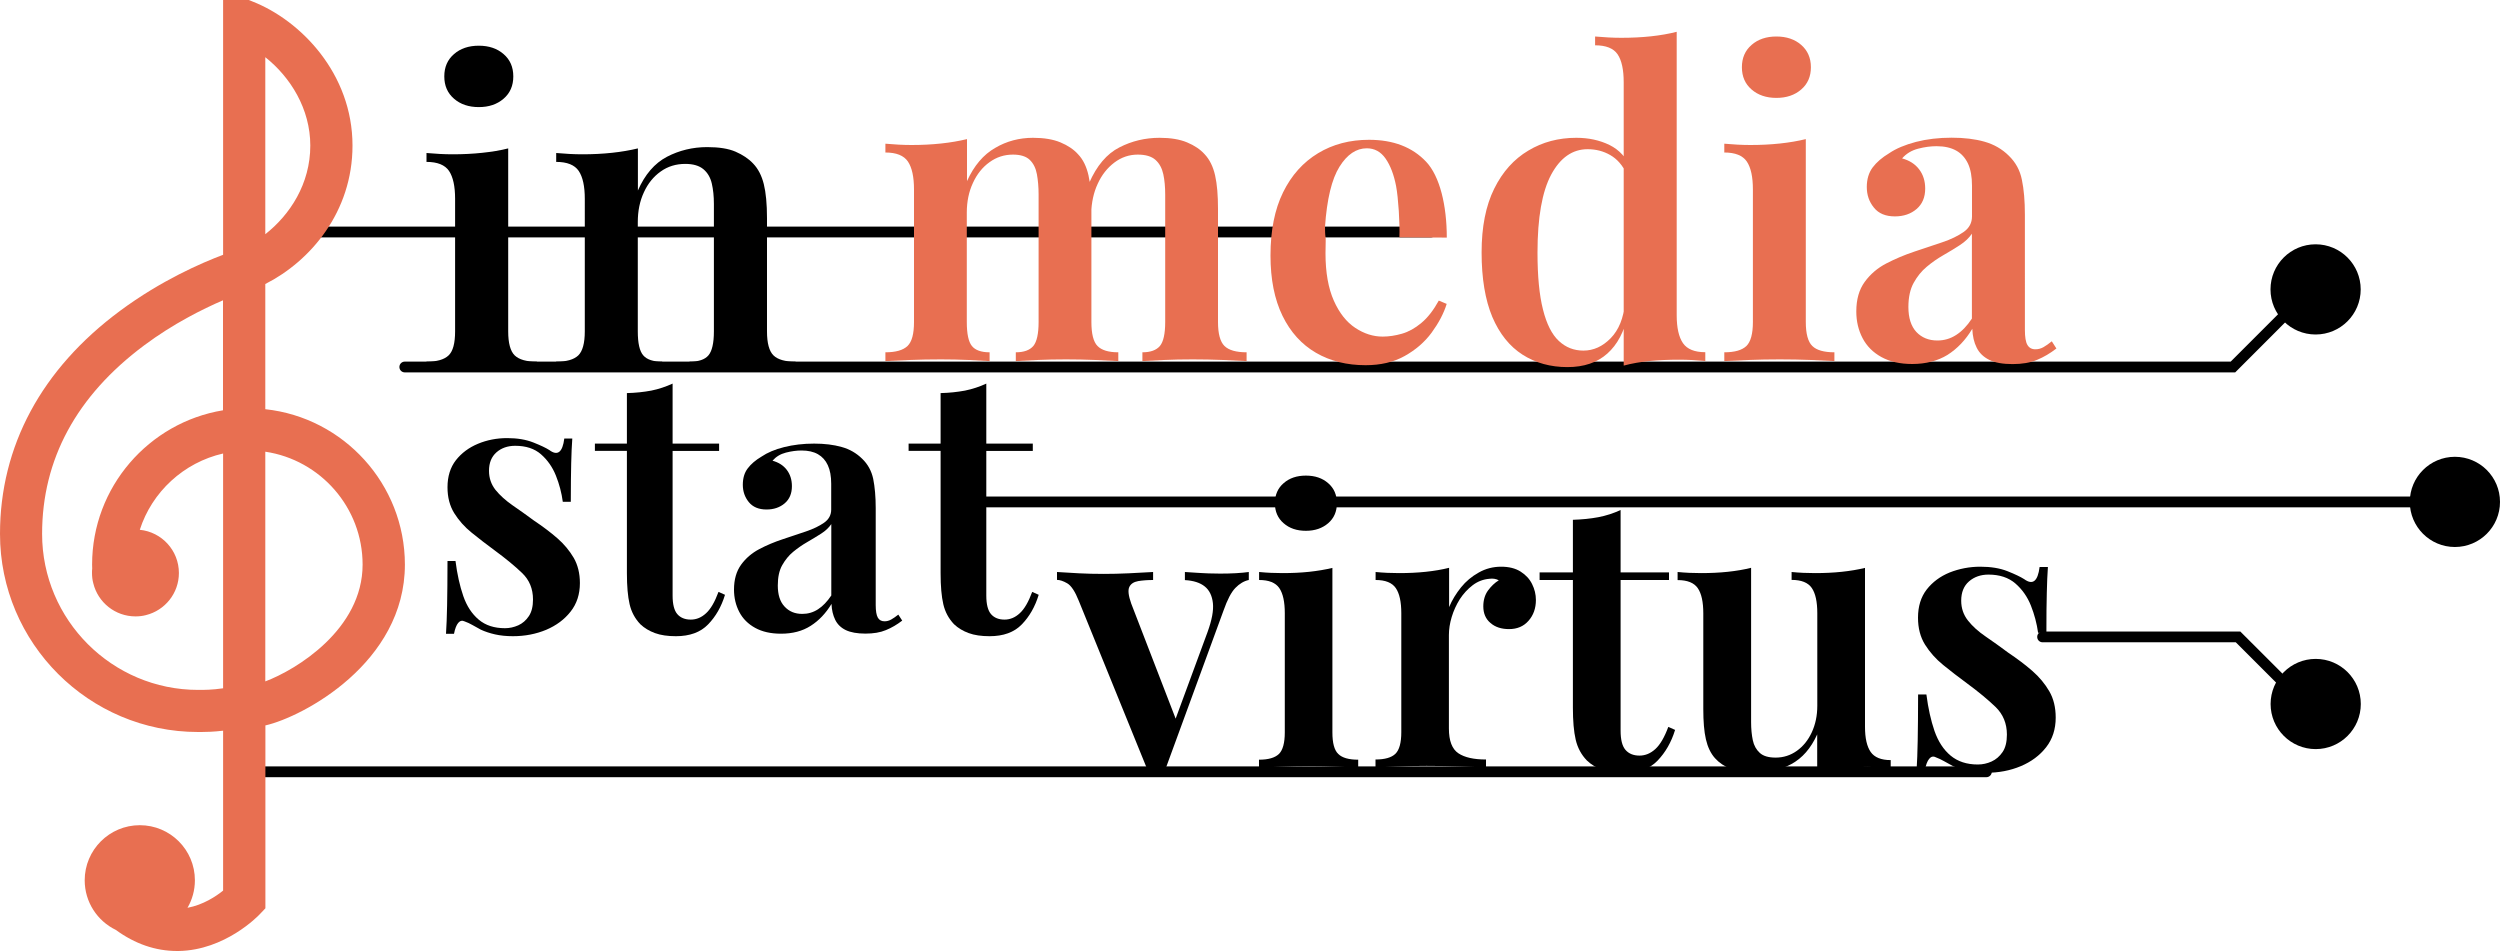 <?xml version="1.0" encoding="UTF-8"?> <!-- Generator: Adobe Illustrator 26.0.2, SVG Export Plug-In . SVG Version: 6.00 Build 0) --> <svg xmlns="http://www.w3.org/2000/svg" xmlns:xlink="http://www.w3.org/1999/xlink" version="1.1" id="Livello_1" x="0px" y="0px" viewBox="0 0 250 95.11" style="enable-background:new 0 0 250 95.11;" xml:space="preserve"> <style type="text/css"> .st0{fill:#E86F51;} .st1{fill:#FFFFFF;} .st2{fill:#272833;} .st3{fill:#FAFAFA;} .st4{fill:none;stroke:#000000;stroke-miterlimit:10;} .st5{fill:#010202;} .st6{fill:#030304;} .st7{fill:#070709;} .st8{fill:#060608;} .st9{fill:#0A0A0D;} .st10{fill:#08080A;} .st11{fill:#0F0E11;} .st12{fill:#0C0B0E;} .st13{fill:none;stroke:#000000;stroke-width:2;stroke-miterlimit:10;} .st14{fill:none;stroke:#FFFFFF;stroke-miterlimit:10;} .st15{fill:#020203;} .st16{fill:none;stroke:#284093;stroke-miterlimit:10;} .st17{fill:#DADADA;stroke:#284093;stroke-width:8;stroke-miterlimit:10;} .st18{fill:#DADADA;} .st19{fill:none;stroke:#284093;stroke-width:8;stroke-miterlimit:10;} .st20{fill:#284093;} .st21{fill:none;stroke:#284093;stroke-width:0.25;stroke-miterlimit:10;} .st22{fill:none;} .st23{fill:#161615;} .st24{fill:#E0573E;} .st25{clip-path:url(#SVGID_00000079450683138570099020000001931433273159176362_);} .st26{clip-path:url(#SVGID_00000122700365783741532250000001275092012799786369_);} .st27{fill:#223975;} .st28{fill:#0C334D;} .st29{fill:#E97051;} .st30{fill:#F9D4C4;} .st31{fill:#EE8E70;} .st32{fill:#F5B59D;} .st33{fill:#EB7B5C;} .st34{fill:#F8CEBD;} .st35{fill:#EC8162;} .st36{fill:#F2AB91;} .st37{fill:#F6C2AD;} .st38{fill:#F09B7E;} .st39{fill:#F1A185;} .st40{fill:#FFF9F7;} .st41{fill:#FBE1D6;} .st42{fill:#FDEFE8;} .st43{fill:#FBE5DB;} .st44{fill:#EA7153;} .st45{fill:#EA7053;} .st46{fill:#EE8F71;} .st47{fill:#EE9072;} .st48{fill:#EC8163;} .st49{fill:#EC7C5E;} .st50{fill:#F8D4C5;} .st51{fill:#F5B69E;} .st52{fill:#EF9172;} .st53{fill:#F2AC92;} .st54{fill:#F09B7F;} .st55{fill:#F2A186;} .st56{fill:#EF9274;} .st57{fill:none;stroke:#000000;stroke-linecap:round;stroke-miterlimit:10;} .st58{fill:none;stroke:#020203;stroke-miterlimit:10;} .st59{fill:#174494;} .st60{fill:#FFEB00;} </style> <g> <g> <circle cx="231.56" cy="28.94" r="4.51"></circle> </g> <g> <circle cx="245.49" cy="50.19" r="4.51"></circle> </g> <g> <circle cx="231.57" cy="70.4" r="4.51"></circle> </g> <g> <path d="M143.09,23.74H29.77c-0.3,0-0.54-0.24-0.54-0.54s0.24-0.54,0.54-0.54h113.32c0.3,0,0.54,0.24,0.54,0.54 S143.39,23.74,143.09,23.74z"></path> </g> <g> <path d="M223.52,37.24H40.48c-0.3,0-0.54-0.24-0.54-0.54s0.24-0.54,0.54-0.54h182.59l6.36-6.36c0.21-0.21,0.55-0.21,0.76,0 c0.21,0.21,0.21,0.55,0,0.76L223.52,37.24z"></path> </g> <g> <path d="M243.5,50.73H98.64c-0.3,0-0.54-0.24-0.54-0.54s0.24-0.54,0.54-0.54H243.5c0.3,0,0.54,0.24,0.54,0.54 S243.8,50.73,243.5,50.73z"></path> </g> <g> <path d="M229.66,70.09c-0.14,0-0.28-0.05-0.38-0.16l-5.7-5.7h-19.32c-0.3,0-0.54-0.24-0.54-0.54s0.24-0.54,0.54-0.54h19.77 l6.02,6.02c0.21,0.21,0.21,0.55,0,0.76C229.94,70.04,229.8,70.09,229.66,70.09z"></path> </g> <g> <path d="M198.64,77.72H25.17c-0.3,0-0.54-0.24-0.54-0.54c0-0.3,0.24-0.54,0.54-0.54h173.47c0.3,0,0.54,0.24,0.54,0.54 C199.18,77.48,198.93,77.72,198.64,77.72z"></path> </g> <g> <path class="st0" d="M26.53,40.92V28.4c4.52-2.28,8.72-7.22,8.72-13.84c0-7.2-5.18-12.52-10-14.41L24.88,0h-2.57v25.48 c-2.13,0.8-6.2,2.56-10.3,5.6C4.15,36.9,0,44.62,0,53.39c0,10.93,8.89,19.81,19.81,19.81l0.12,0c0.06,0,0.13,0,0.21,0 c0.47,0,1.23-0.02,2.17-0.13v15.99c-0.7,0.57-2,1.43-3.56,1.72c0.47-0.81,0.74-1.75,0.74-2.75c0-3.05-2.47-5.51-5.51-5.51 s-5.51,2.47-5.51,5.51c0,2.18,1.27,4.07,3.11,4.96c1.92,1.4,3.97,2.11,6.13,2.11c0.05,0,0.1,0,0.14,0 c4.66-0.07,7.97-3.51,8.11-3.66l0.58-0.61V72.52l0.01,0.02c3.72-0.85,13.94-6.24,13.94-16.09C40.48,48.41,34.36,41.76,26.53,40.92 z M26.53,5.72c2.51,1.99,4.5,5.16,4.5,8.84c0,3.83-2.04,6.93-4.5,8.86V5.72z M19.95,68.99l-0.14,0c-8.6,0-15.6-7-15.6-15.6 c0-7.45,3.43-13.8,10.2-18.85c2.91-2.17,5.85-3.63,7.89-4.51v11C14.89,42.25,9.21,48.7,9.21,56.46c0,0.13,0,0.26,0.01,0.38v0.02 C9.2,57,9.2,57.14,9.2,57.29c0,0.36,0.04,0.71,0.13,1.04c0.46,1.9,2.18,3.31,4.22,3.31c0.36,0,0.72-0.04,1.05-0.13 c1.89-0.47,3.29-2.18,3.29-4.21c0-2.25-1.71-4.1-3.91-4.32c1.22-3.8,4.4-6.73,8.33-7.63v23.48 C21.23,68.99,20.39,68.99,19.95,68.99z M26.53,68.14V45.17c5.5,0.82,9.73,5.57,9.73,11.29C36.26,62.94,29.62,66.98,26.53,68.14z"></path> </g> <g> <g> <path d="M50.82,14.84v18.3c0,1.18,0.22,1.98,0.65,2.4c0.44,0.42,1.17,0.63,2.21,0.63v0.88c-0.51-0.03-1.28-0.06-2.31-0.11 c-1.04-0.04-2.09-0.06-3.16-0.06c-1.04,0-2.09,0.02-3.16,0.06c-1.07,0.04-1.87,0.08-2.4,0.11v-0.88c1.04,0,1.77-0.21,2.21-0.63 c0.44-0.42,0.65-1.22,0.65-2.4V19.89c0-1.26-0.2-2.19-0.61-2.8c-0.41-0.6-1.16-0.9-2.25-0.9V15.3c0.9,0.08,1.77,0.13,2.61,0.13 c1.04,0,2.03-0.05,2.97-0.15C49.18,15.18,50.04,15.04,50.82,14.84z M47.88,4.57c1.01,0,1.84,0.28,2.48,0.84 c0.65,0.56,0.97,1.3,0.97,2.23c0,0.93-0.32,1.67-0.97,2.23c-0.65,0.56-1.47,0.84-2.48,0.84c-1.01,0-1.84-0.28-2.48-0.84 c-0.65-0.56-0.97-1.3-0.97-2.23c0-0.93,0.32-1.67,0.97-2.23C46.04,4.85,46.87,4.57,47.88,4.57z"></path> </g> <g> <path d="M70.72,14.71c1.18,0,2.13,0.15,2.84,0.46c0.71,0.31,1.3,0.7,1.75,1.18c0.51,0.53,0.86,1.22,1.07,2.06 c0.21,0.84,0.32,1.98,0.32,3.41v11.32c0,1.18,0.22,1.98,0.65,2.4c0.43,0.42,1.17,0.63,2.21,0.63v0.88 c-0.51-0.03-1.28-0.06-2.34-0.11c-1.05-0.04-2.07-0.06-3.05-0.06c-1.04,0-2.05,0.02-3.03,0.06c-0.98,0.04-1.71,0.08-2.19,0.11 v-0.88c0.9,0,1.53-0.21,1.89-0.63c0.36-0.42,0.55-1.22,0.55-2.4V20.39c0-0.76-0.07-1.44-0.21-2.04c-0.14-0.6-0.42-1.08-0.84-1.43 c-0.42-0.35-1.02-0.53-1.81-0.53c-0.93,0-1.75,0.25-2.46,0.76c-0.71,0.5-1.28,1.2-1.68,2.08c-0.41,0.88-0.61,1.87-0.61,2.97 v10.94c0,1.18,0.18,1.98,0.55,2.4c0.36,0.42,1,0.63,1.89,0.63v0.88c-0.48-0.03-1.19-0.06-2.14-0.11 c-0.95-0.04-1.92-0.06-2.9-0.06c-1.04,0-2.09,0.02-3.16,0.06c-1.07,0.04-1.87,0.08-2.4,0.11v-0.88c1.04,0,1.77-0.21,2.21-0.63 c0.43-0.42,0.65-1.22,0.65-2.4V19.89c0-1.26-0.2-2.19-0.61-2.8c-0.41-0.6-1.16-0.9-2.25-0.9V15.3c0.9,0.08,1.77,0.13,2.61,0.13 c1.04,0,2.03-0.05,2.97-0.15c0.94-0.1,1.8-0.25,2.59-0.44v4.21c0.7-1.6,1.67-2.72,2.9-3.37C67.92,15.04,69.27,14.71,70.72,14.71z "></path> </g> </g> <g> <g> <path class="st0" d="M103.3,13.78c1.09,0,2.01,0.15,2.75,0.46c0.74,0.31,1.32,0.7,1.75,1.18c0.51,0.53,0.85,1.24,1.05,2.12 c0.2,0.88,0.29,2,0.29,3.34V32.2c0,1.18,0.2,1.98,0.61,2.4c0.41,0.42,1.1,0.63,2.08,0.63v0.88c-0.51-0.03-1.26-0.06-2.27-0.11 c-1.01-0.04-1.99-0.06-2.94-0.06c-1.01,0-1.98,0.02-2.92,0.06c-0.94,0.04-1.65,0.08-2.12,0.11v-0.88c0.81,0,1.39-0.21,1.75-0.63 c0.35-0.42,0.53-1.22,0.53-2.4V19.46c0-0.76-0.06-1.44-0.17-2.04c-0.11-0.6-0.35-1.08-0.71-1.43c-0.36-0.35-0.93-0.53-1.68-0.53 c-0.87,0-1.65,0.25-2.35,0.76c-0.7,0.5-1.26,1.2-1.66,2.08c-0.41,0.88-0.61,1.87-0.61,2.96V32.2c0,1.18,0.17,1.98,0.51,2.4 c0.34,0.42,0.93,0.63,1.77,0.63v0.88c-0.48-0.03-1.17-0.06-2.08-0.11c-0.91-0.04-1.84-0.06-2.79-0.06 c-1.04,0-2.09,0.02-3.15,0.06c-1.07,0.04-1.87,0.08-2.4,0.11v-0.88c1.04,0,1.77-0.21,2.21-0.63c0.44-0.42,0.65-1.22,0.65-2.4 V18.95c0-1.26-0.2-2.19-0.61-2.8c-0.41-0.6-1.16-0.9-2.25-0.9v-0.88c0.9,0.08,1.77,0.13,2.61,0.13c1.04,0,2.02-0.05,2.96-0.15 c0.94-0.1,1.8-0.25,2.59-0.44v4.2c0.7-1.54,1.64-2.65,2.82-3.32C100.65,14.12,101.93,13.78,103.3,13.78z M115.96,13.78 c1.09,0,2.01,0.15,2.75,0.46c0.74,0.31,1.32,0.7,1.75,1.18c0.5,0.53,0.85,1.24,1.05,2.12c0.2,0.88,0.29,2,0.29,3.34V32.2 c0,1.18,0.22,1.98,0.65,2.4c0.43,0.42,1.17,0.63,2.21,0.63v0.88c-0.51-0.03-1.28-0.06-2.33-0.11c-1.05-0.04-2.07-0.06-3.05-0.06 c-1.01,0-1.98,0.02-2.92,0.06c-0.94,0.04-1.65,0.08-2.12,0.11v-0.88c0.81,0,1.39-0.21,1.75-0.63c0.35-0.42,0.53-1.22,0.53-2.4 V19.46c0-0.76-0.06-1.44-0.19-2.04c-0.13-0.6-0.39-1.08-0.78-1.43c-0.39-0.35-0.98-0.53-1.77-0.53c-0.87,0-1.65,0.27-2.35,0.8 c-0.7,0.53-1.26,1.24-1.66,2.12c-0.41,0.88-0.62,1.87-0.65,2.96l-0.21-3.03c0.76-1.74,1.77-2.93,3.03-3.57 C113.18,14.1,114.53,13.78,115.96,13.78z"></path> </g> <g> <path class="st0" d="M157.63,13.78c1.23,0,2.34,0.24,3.32,0.72c0.98,0.48,1.71,1.28,2.19,2.4l-0.51,0.42 c-0.39-0.81-0.92-1.42-1.6-1.81c-0.67-0.39-1.43-0.59-2.27-0.59c-1.51,0-2.73,0.85-3.64,2.54c-0.91,1.7-1.37,4.3-1.37,7.8 c0,2.35,0.18,4.25,0.55,5.7c0.36,1.44,0.89,2.49,1.58,3.13c0.69,0.65,1.51,0.97,2.46,0.97c1.01,0,1.92-0.41,2.73-1.24 c0.81-0.83,1.29-2.01,1.43-3.55l0.29,1.18c-0.36,1.71-1.05,3.01-2.06,3.91c-1.01,0.9-2.34,1.35-3.99,1.35 c-1.68,0-3.18-0.41-4.48-1.24c-1.3-0.83-2.31-2.09-3.03-3.78c-0.71-1.7-1.07-3.85-1.07-6.45c0-2.55,0.42-4.67,1.26-6.37 c0.84-1.7,1.98-2.96,3.41-3.81C154.26,14.2,155.86,13.78,157.63,13.78z M167.67,3.18v28.34c0,1.26,0.21,2.19,0.63,2.8 c0.42,0.6,1.16,0.9,2.23,0.9v0.88c-0.87-0.08-1.74-0.13-2.61-0.13c-1.04,0-2.02,0.04-2.94,0.13s-1.79,0.24-2.61,0.46V8.23 c0-1.26-0.2-2.19-0.61-2.8c-0.41-0.6-1.16-0.9-2.25-0.9V3.65c0.9,0.08,1.77,0.13,2.61,0.13c1.06,0,2.06-0.05,2.99-0.15 C166.03,3.53,166.89,3.38,167.67,3.18z"></path> </g> <g> <path class="st0" d="M180.58,13.91V32.2c0,1.18,0.22,1.98,0.65,2.4c0.43,0.42,1.17,0.63,2.21,0.63v0.88 c-0.51-0.03-1.28-0.06-2.31-0.11c-1.04-0.04-2.09-0.06-3.15-0.06c-1.04,0-2.09,0.02-3.15,0.06c-1.07,0.04-1.86,0.08-2.4,0.11 v-0.88c1.04,0,1.77-0.21,2.21-0.63c0.43-0.42,0.65-1.22,0.65-2.4V18.95c0-1.26-0.2-2.19-0.61-2.8c-0.41-0.6-1.16-0.9-2.25-0.9 v-0.88c0.9,0.08,1.77,0.13,2.61,0.13c1.04,0,2.02-0.05,2.96-0.15C178.94,14.25,179.8,14.1,180.58,13.91z M177.64,3.65 c1.01,0,1.84,0.28,2.48,0.84c0.64,0.56,0.97,1.3,0.97,2.23c0,0.93-0.32,1.67-0.97,2.23c-0.65,0.56-1.47,0.84-2.48,0.84 c-1.01,0-1.84-0.28-2.48-0.84c-0.65-0.56-0.97-1.3-0.97-2.23c0-0.92,0.32-1.67,0.97-2.23C175.8,3.93,176.63,3.65,177.64,3.65z"></path> </g> <g> <path class="st0" d="M191.22,36.4c-1.21,0-2.23-0.23-3.07-0.69c-0.84-0.46-1.47-1.09-1.89-1.89c-0.42-0.8-0.63-1.69-0.63-2.67 c0-1.21,0.28-2.19,0.84-2.96c0.56-0.77,1.28-1.39,2.17-1.85s1.81-0.85,2.8-1.18c0.98-0.32,1.91-0.63,2.78-0.93 c0.87-0.29,1.58-0.64,2.14-1.03c0.56-0.39,0.84-0.91,0.84-1.56v-3.07c0-0.9-0.13-1.63-0.4-2.21c-0.27-0.57-0.66-1.01-1.18-1.3 c-0.52-0.29-1.17-0.44-1.96-0.44c-0.59,0-1.2,0.08-1.85,0.25c-0.65,0.17-1.18,0.49-1.6,0.97c0.73,0.2,1.3,0.56,1.7,1.09 c0.41,0.53,0.61,1.18,0.61,1.93c0,0.87-0.29,1.55-0.86,2.04c-0.57,0.49-1.3,0.74-2.17,0.74c-0.93,0-1.63-0.29-2.1-0.88 c-0.48-0.59-0.71-1.27-0.71-2.06c0-0.78,0.2-1.44,0.59-1.96c0.39-0.52,0.94-0.99,1.64-1.41c0.7-0.48,1.6-0.85,2.69-1.14 c1.09-0.28,2.28-0.42,3.57-0.42c1.23,0,2.33,0.13,3.28,0.4c0.95,0.27,1.77,0.74,2.44,1.41c0.67,0.65,1.11,1.44,1.3,2.4 c0.2,0.95,0.3,2.12,0.3,3.49V33c0,0.7,0.08,1.2,0.25,1.49c0.17,0.29,0.43,0.44,0.8,0.44c0.28,0,0.55-0.07,0.8-0.21 c0.25-0.14,0.53-0.34,0.84-0.59l0.46,0.72c-0.62,0.48-1.26,0.86-1.94,1.14c-0.67,0.28-1.49,0.42-2.44,0.42 c-0.98,0-1.76-0.14-2.33-0.42c-0.57-0.28-1-0.69-1.26-1.22c-0.27-0.53-0.41-1.16-0.44-1.89c-0.67,1.12-1.5,1.99-2.48,2.61 C193.77,36.09,192.59,36.4,191.22,36.4z M193.74,34.05c0.67,0,1.3-0.18,1.87-0.55c0.57-0.36,1.1-0.91,1.58-1.64v-8.49 c-0.28,0.42-0.68,0.8-1.2,1.14c-0.52,0.34-1.07,0.67-1.66,1.01c-0.59,0.34-1.14,0.72-1.66,1.16c-0.52,0.43-0.95,0.97-1.3,1.6 c-0.35,0.63-0.53,1.44-0.53,2.42c0,1.09,0.27,1.93,0.8,2.5C192.17,33.76,192.87,34.05,193.74,34.05z"></path> </g> <g> <path class="st0" d="M139.94,23.73c0.06-1.35-0.11-3.97-0.33-5.12c-0.22-1.14-0.57-2.06-1.05-2.75 c-0.48-0.69-1.11-1.03-1.88-1.03c-1.05,0-1.96,0.61-2.73,1.84c-0.77,1.23-1.26,3.23-1.45,6.02l0.01,0.51 c0.01,0.44,0.07,0.49,0.06,0.9c-0.01,0.41-0.02,0.83-0.02,1.24c0,1.9,0.28,3.48,0.83,4.72c0.55,1.24,1.27,2.15,2.15,2.73 c0.88,0.58,1.79,0.87,2.73,0.87c0.63,0,1.28-0.1,1.94-0.29c0.66-0.19,1.31-0.55,1.94-1.08c0.63-0.52,1.21-1.27,1.74-2.23 l0.79,0.33c-0.3,0.97-0.81,1.92-1.51,2.88c-0.7,0.95-1.61,1.73-2.71,2.34c-1.1,0.61-2.4,0.91-3.89,0.91 c-1.88,0-3.53-0.41-4.96-1.24c-1.43-0.83-2.55-2.06-3.35-3.7c-0.8-1.64-1.2-3.65-1.2-6.02c0-2.51,0.42-4.62,1.26-6.33 c0.84-1.71,2.01-3.01,3.5-3.91c1.49-0.9,3.19-1.34,5.09-1.34c2.43,0,4.33,0.73,5.71,2.19c1.38,1.46,2.07,4.39,2.07,7.59"></path> </g> </g> <g> <g> <path d="M50.72,43.81c1.02,0,1.89,0.15,2.62,0.44c0.73,0.29,1.26,0.54,1.6,0.76c0.82,0.61,1.32,0.22,1.49-1.16h0.8 c-0.05,0.7-0.09,1.53-0.11,2.49c-0.02,0.96-0.04,2.24-0.04,3.84h-0.8c-0.12-0.9-0.35-1.77-0.69-2.62 c-0.34-0.85-0.84-1.56-1.49-2.13c-0.65-0.57-1.51-0.85-2.58-0.85c-0.75,0-1.38,0.22-1.87,0.65c-0.5,0.44-0.75,1.05-0.75,1.85 c0,0.73,0.22,1.36,0.65,1.91c0.44,0.54,1,1.05,1.69,1.53c0.69,0.47,1.41,0.99,2.16,1.54c0.87,0.58,1.65,1.17,2.33,1.76 c0.68,0.59,1.22,1.25,1.64,1.96c0.41,0.71,0.62,1.56,0.62,2.53c0,1.11-0.31,2.07-0.93,2.85c-0.62,0.79-1.43,1.39-2.44,1.82 c-1.01,0.42-2.11,0.64-3.33,0.64c-0.65,0-1.25-0.06-1.78-0.18c-0.53-0.12-1.01-0.28-1.42-0.47c-0.31-0.17-0.6-0.33-0.85-0.47 s-0.51-0.27-0.78-0.36c-0.24-0.12-0.45-0.07-0.64,0.15c-0.18,0.22-0.32,0.58-0.42,1.09h-0.8c0.05-0.78,0.09-1.72,0.11-2.84 c0.02-1.11,0.04-2.59,0.04-4.44h0.8c0.17,1.33,0.43,2.5,0.78,3.51c0.35,1.01,0.87,1.79,1.55,2.36c0.68,0.57,1.55,0.85,2.62,0.85 c0.46,0,0.9-0.1,1.33-0.29c0.42-0.19,0.78-0.5,1.05-0.91c0.28-0.41,0.42-0.97,0.42-1.67c0-1.07-0.36-1.95-1.09-2.65 c-0.73-0.7-1.64-1.45-2.73-2.25c-0.82-0.6-1.59-1.2-2.31-1.78c-0.72-0.58-1.3-1.24-1.75-1.96c-0.45-0.73-0.67-1.59-0.67-2.58 c0-1.09,0.28-1.99,0.84-2.71c0.56-0.71,1.29-1.26,2.2-1.64C48.7,44,49.68,43.81,50.72,43.81z"></path> </g> <g> <path d="M67.26,38.36v6h4.65v0.73h-4.65v14.47c0,0.87,0.16,1.49,0.47,1.85c0.31,0.36,0.76,0.55,1.35,0.55 c0.56,0,1.07-0.21,1.53-0.64c0.46-0.42,0.87-1.13,1.24-2.13l0.65,0.29c-0.36,1.19-0.93,2.18-1.69,2.96 c-0.76,0.79-1.84,1.18-3.22,1.18c-0.82,0-1.52-0.1-2.09-0.31c-0.57-0.21-1.06-0.5-1.47-0.89c-0.53-0.56-0.89-1.22-1.07-2 c-0.18-0.78-0.27-1.8-0.27-3.09V45.09h-3.2v-0.73h3.2v-5.05c0.87-0.02,1.69-0.11,2.44-0.25C65.87,38.91,66.58,38.67,67.26,38.36z "></path> </g> <g> <path d="M78.1,63.37c-1.01,0-1.87-0.19-2.58-0.58c-0.71-0.39-1.24-0.92-1.59-1.59c-0.35-0.67-0.53-1.42-0.53-2.24 c0-1.01,0.24-1.84,0.71-2.49c0.47-0.65,1.08-1.17,1.82-1.56s1.53-0.72,2.35-0.99c0.82-0.27,1.6-0.53,2.33-0.78 c0.73-0.25,1.33-0.54,1.8-0.87c0.47-0.33,0.71-0.77,0.71-1.31v-2.58c0-0.75-0.11-1.37-0.34-1.86c-0.22-0.48-0.55-0.85-0.99-1.1 c-0.44-0.25-0.98-0.37-1.64-0.37c-0.49,0-1.01,0.07-1.56,0.21s-0.99,0.41-1.34,0.81c0.61,0.17,1.09,0.47,1.43,0.92 c0.34,0.45,0.51,0.99,0.51,1.63c0,0.73-0.24,1.3-0.72,1.71c-0.48,0.41-1.09,0.62-1.82,0.62c-0.78,0-1.37-0.25-1.77-0.74 c-0.4-0.49-0.6-1.07-0.6-1.73c0-0.66,0.16-1.21,0.49-1.64c0.33-0.44,0.79-0.83,1.38-1.18c0.59-0.4,1.34-0.72,2.26-0.95 c0.92-0.23,1.92-0.35,3-0.35c1.04,0,1.95,0.11,2.76,0.34c0.8,0.22,1.48,0.62,2.05,1.18c0.56,0.54,0.93,1.21,1.1,2.01 c0.16,0.8,0.25,1.78,0.25,2.93v9.68c0,0.59,0.07,1.01,0.21,1.26c0.14,0.25,0.37,0.37,0.67,0.37c0.23,0,0.46-0.06,0.67-0.18 c0.21-0.12,0.45-0.28,0.71-0.49l0.39,0.6c-0.52,0.4-1.06,0.72-1.63,0.95c-0.57,0.24-1.25,0.35-2.05,0.35 c-0.82,0-1.48-0.12-1.96-0.35c-0.48-0.23-0.84-0.58-1.06-1.03c-0.22-0.45-0.35-0.98-0.37-1.59c-0.57,0.94-1.26,1.67-2.08,2.19 C80.25,63.11,79.26,63.37,78.1,63.37z M80.23,61.39c0.57,0,1.09-0.15,1.57-0.46c0.48-0.31,0.92-0.77,1.33-1.38v-7.14 c-0.24,0.35-0.57,0.67-1.01,0.95c-0.44,0.28-0.9,0.56-1.4,0.85c-0.49,0.28-0.96,0.61-1.4,0.97c-0.44,0.36-0.8,0.81-1.1,1.34 c-0.3,0.53-0.44,1.21-0.44,2.03c0,0.92,0.22,1.62,0.67,2.1C78.91,61.15,79.49,61.39,80.23,61.39z"></path> </g> <g> <path d="M98.63,38.36v6h4.65v0.73h-4.65v14.47c0,0.87,0.16,1.49,0.47,1.85c0.31,0.36,0.76,0.55,1.35,0.55 c0.56,0,1.07-0.21,1.53-0.64c0.46-0.42,0.87-1.13,1.24-2.13l0.65,0.29c-0.36,1.19-0.93,2.18-1.69,2.96 c-0.76,0.79-1.84,1.18-3.22,1.18c-0.82,0-1.52-0.1-2.09-0.31c-0.57-0.21-1.06-0.5-1.47-0.89c-0.53-0.56-0.89-1.22-1.07-2 c-0.18-0.78-0.27-1.8-0.27-3.09V45.09h-3.2v-0.73h3.2v-5.05c0.87-0.02,1.68-0.11,2.44-0.25C97.24,38.91,97.96,38.67,98.63,38.36z "></path> </g> </g> <g> <g> <path d="M124.88,57.2V58c-0.48,0.1-0.93,0.37-1.34,0.79c-0.42,0.43-0.81,1.19-1.19,2.27l-5.79,15.81 c-0.3-0.02-0.6-0.04-0.91-0.04c-0.3,0-0.62,0.01-0.95,0.04l-6.81-16.76c-0.38-0.96-0.77-1.55-1.17-1.78 c-0.4-0.23-0.74-0.34-1.02-0.34V57.2c0.71,0.05,1.44,0.09,2.19,0.13c0.76,0.04,1.59,0.06,2.5,0.06c0.78,0,1.61-0.02,2.48-0.06 c0.87-0.04,1.68-0.08,2.44-0.13V58c-0.56,0-1.05,0.04-1.49,0.11c-0.44,0.08-0.74,0.27-0.89,0.59c-0.15,0.32-0.09,0.86,0.19,1.65 l4.54,11.76l-0.34,0.42l3.44-9.34c0.43-1.19,0.61-2.14,0.53-2.88c-0.08-0.73-0.35-1.29-0.81-1.66c-0.47-0.38-1.13-0.59-1.99-0.64 V57.2c0.43,0.03,0.84,0.05,1.23,0.08c0.39,0.03,0.78,0.04,1.17,0.06c0.39,0.01,0.76,0.02,1.12,0.02c0.53,0,1.05-0.01,1.57-0.04 C124.09,57.29,124.53,57.25,124.88,57.2z"></path> </g> <g> <path d="M133.24,56.79v16.45c0,1.06,0.19,1.78,0.59,2.16c0.39,0.38,1.05,0.57,1.99,0.57v0.79c-0.45-0.02-1.15-0.06-2.08-0.09 c-0.93-0.04-1.88-0.06-2.84-0.06c-0.93,0-1.88,0.02-2.84,0.06c-0.96,0.04-1.68,0.07-2.16,0.09v-0.79c0.93,0,1.59-0.19,1.99-0.57 c0.39-0.38,0.59-1.1,0.59-2.16V61.32c0-1.13-0.18-1.97-0.55-2.51c-0.37-0.54-1.04-0.81-2.02-0.81V57.2 c0.81,0.08,1.59,0.11,2.35,0.11c0.93,0,1.82-0.04,2.67-0.13C131.76,57.09,132.53,56.96,133.24,56.79z M130.59,47.56 c0.91,0,1.65,0.25,2.23,0.76c0.58,0.5,0.87,1.17,0.87,2s-0.29,1.5-0.87,2c-0.58,0.5-1.32,0.76-2.23,0.76 c-0.91,0-1.65-0.25-2.23-0.76c-0.58-0.5-0.87-1.17-0.87-2s0.29-1.5,0.87-2C128.94,47.81,129.68,47.56,130.59,47.56z"></path> </g> <g> <path d="M150.11,56.67c0.78,0,1.43,0.16,1.95,0.49c0.52,0.33,0.9,0.74,1.15,1.25c0.25,0.5,0.38,1.03,0.38,1.59 c0,0.83-0.25,1.53-0.74,2.08c-0.49,0.56-1.14,0.83-1.95,0.83c-0.76,0-1.38-0.2-1.85-0.61c-0.48-0.4-0.72-0.96-0.72-1.66 c0-0.63,0.16-1.16,0.47-1.59c0.32-0.43,0.67-0.77,1.08-1.02c-0.28-0.15-0.59-0.2-0.95-0.15c-0.6,0.05-1.16,0.26-1.66,0.64 c-0.5,0.38-0.93,0.85-1.29,1.4c-0.35,0.56-0.62,1.15-0.81,1.78c-0.19,0.63-0.28,1.23-0.28,1.81v9.34c0,1.24,0.32,2.06,0.95,2.48 c0.63,0.42,1.55,0.62,2.76,0.62v0.79c-0.58-0.02-1.42-0.06-2.52-0.09c-1.1-0.04-2.24-0.06-3.42-0.06c-0.98,0-1.96,0.02-2.93,0.06 c-0.97,0.04-1.7,0.07-2.18,0.09v-0.79c0.93,0,1.6-0.19,1.99-0.57c0.39-0.38,0.59-1.1,0.59-2.16V61.32c0-1.13-0.18-1.97-0.55-2.51 c-0.37-0.54-1.04-0.81-2.02-0.81V57.2c0.81,0.08,1.59,0.11,2.35,0.11c0.93,0,1.82-0.04,2.67-0.13c0.84-0.09,1.62-0.22,2.33-0.4 v3.93c0.3-0.71,0.7-1.36,1.19-1.97c0.49-0.61,1.08-1.1,1.78-1.49C148.55,56.87,149.3,56.67,150.11,56.67z"></path> </g> <g> <path d="M162.06,51v6.24h4.84V58h-4.84v15.06c0,0.91,0.16,1.55,0.49,1.93c0.33,0.38,0.8,0.57,1.4,0.57 c0.58,0,1.11-0.22,1.59-0.66s0.91-1.18,1.29-2.21l0.68,0.3c-0.38,1.24-0.97,2.26-1.76,3.08c-0.79,0.82-1.91,1.23-3.35,1.23 c-0.86,0-1.58-0.11-2.18-0.32c-0.59-0.21-1.1-0.52-1.53-0.93c-0.56-0.58-0.93-1.27-1.12-2.08c-0.19-0.81-0.28-1.88-0.28-3.21V58 h-3.33v-0.76h3.33v-5.26c0.91-0.03,1.75-0.11,2.54-0.26C160.61,51.57,161.35,51.33,162.06,51z"></path> </g> <g> <path d="M186.5,56.79v15.89c0,1.14,0.19,1.97,0.57,2.52c0.38,0.54,1.05,0.81,2,0.81v0.79c-0.78-0.08-1.56-0.11-2.35-0.11 c-0.93,0-1.82,0.04-2.67,0.11s-1.62,0.21-2.33,0.42v-3.78c-0.63,1.39-1.49,2.38-2.59,2.97c-1.1,0.59-2.28,0.89-3.54,0.89 c-0.98,0-1.81-0.13-2.48-0.4c-0.67-0.26-1.2-0.62-1.61-1.08c-0.43-0.48-0.73-1.11-0.91-1.89c-0.18-0.78-0.26-1.79-0.26-3.03 v-9.57c0-1.13-0.18-1.97-0.55-2.51c-0.37-0.54-1.04-0.81-2.02-0.81V57.2c0.81,0.08,1.59,0.11,2.35,0.11 c0.93,0,1.82-0.04,2.67-0.13c0.84-0.09,1.62-0.22,2.33-0.4v15.43c0,0.68,0.06,1.29,0.17,1.81c0.11,0.53,0.35,0.95,0.7,1.27 c0.35,0.32,0.88,0.47,1.59,0.47c0.78,0,1.49-0.23,2.12-0.68c0.63-0.45,1.13-1.07,1.49-1.85c0.36-0.78,0.55-1.66,0.55-2.65v-9.27 c0-1.13-0.18-1.97-0.55-2.51c-0.37-0.54-1.04-0.81-2.02-0.81V57.2c0.81,0.08,1.59,0.11,2.35,0.11c0.93,0,1.82-0.04,2.67-0.13 S185.79,56.96,186.5,56.79z"></path> </g> <g> <path d="M198.03,56.67c1.06,0,1.97,0.15,2.72,0.45c0.76,0.3,1.31,0.57,1.66,0.79c0.86,0.63,1.37,0.23,1.55-1.21h0.83 c-0.05,0.73-0.09,1.59-0.11,2.59c-0.03,1-0.04,2.33-0.04,3.99h-0.83c-0.13-0.93-0.37-1.84-0.72-2.72 c-0.35-0.88-0.87-1.62-1.55-2.21s-1.58-0.89-2.69-0.89c-0.78,0-1.43,0.23-1.95,0.68c-0.52,0.45-0.78,1.1-0.78,1.93 c0,0.76,0.23,1.42,0.68,1.99c0.45,0.57,1.04,1.1,1.76,1.59c0.72,0.49,1.47,1.03,2.25,1.61c0.91,0.61,1.72,1.22,2.42,1.83 c0.71,0.62,1.27,1.3,1.7,2.04c0.43,0.74,0.64,1.62,0.64,2.63c0,1.16-0.32,2.15-0.96,2.97c-0.64,0.82-1.49,1.45-2.54,1.89 s-2.2,0.66-3.46,0.66c-0.68,0-1.3-0.06-1.85-0.19c-0.55-0.13-1.05-0.29-1.48-0.49c-0.33-0.18-0.62-0.34-0.89-0.49 c-0.26-0.15-0.54-0.28-0.81-0.38c-0.25-0.13-0.47-0.08-0.66,0.15c-0.19,0.23-0.33,0.6-0.43,1.13h-0.83 c0.05-0.81,0.09-1.79,0.11-2.95c0.02-1.16,0.04-2.7,0.04-4.61h0.83c0.18,1.39,0.45,2.6,0.81,3.65c0.37,1.05,0.9,1.87,1.61,2.46 c0.71,0.59,1.61,0.89,2.72,0.89c0.48,0,0.94-0.1,1.38-0.3c0.44-0.2,0.81-0.52,1.1-0.95c0.29-0.43,0.43-1.01,0.43-1.74 c0-1.11-0.38-2.03-1.13-2.76c-0.76-0.73-1.7-1.51-2.84-2.35c-0.86-0.63-1.66-1.25-2.4-1.85c-0.74-0.6-1.35-1.29-1.82-2.04 c-0.47-0.76-0.7-1.65-0.7-2.69c0-1.13,0.29-2.07,0.87-2.82c0.58-0.74,1.34-1.31,2.29-1.7C195.93,56.87,196.95,56.67,198.03,56.67 z"></path> </g> </g> </g> </svg> 